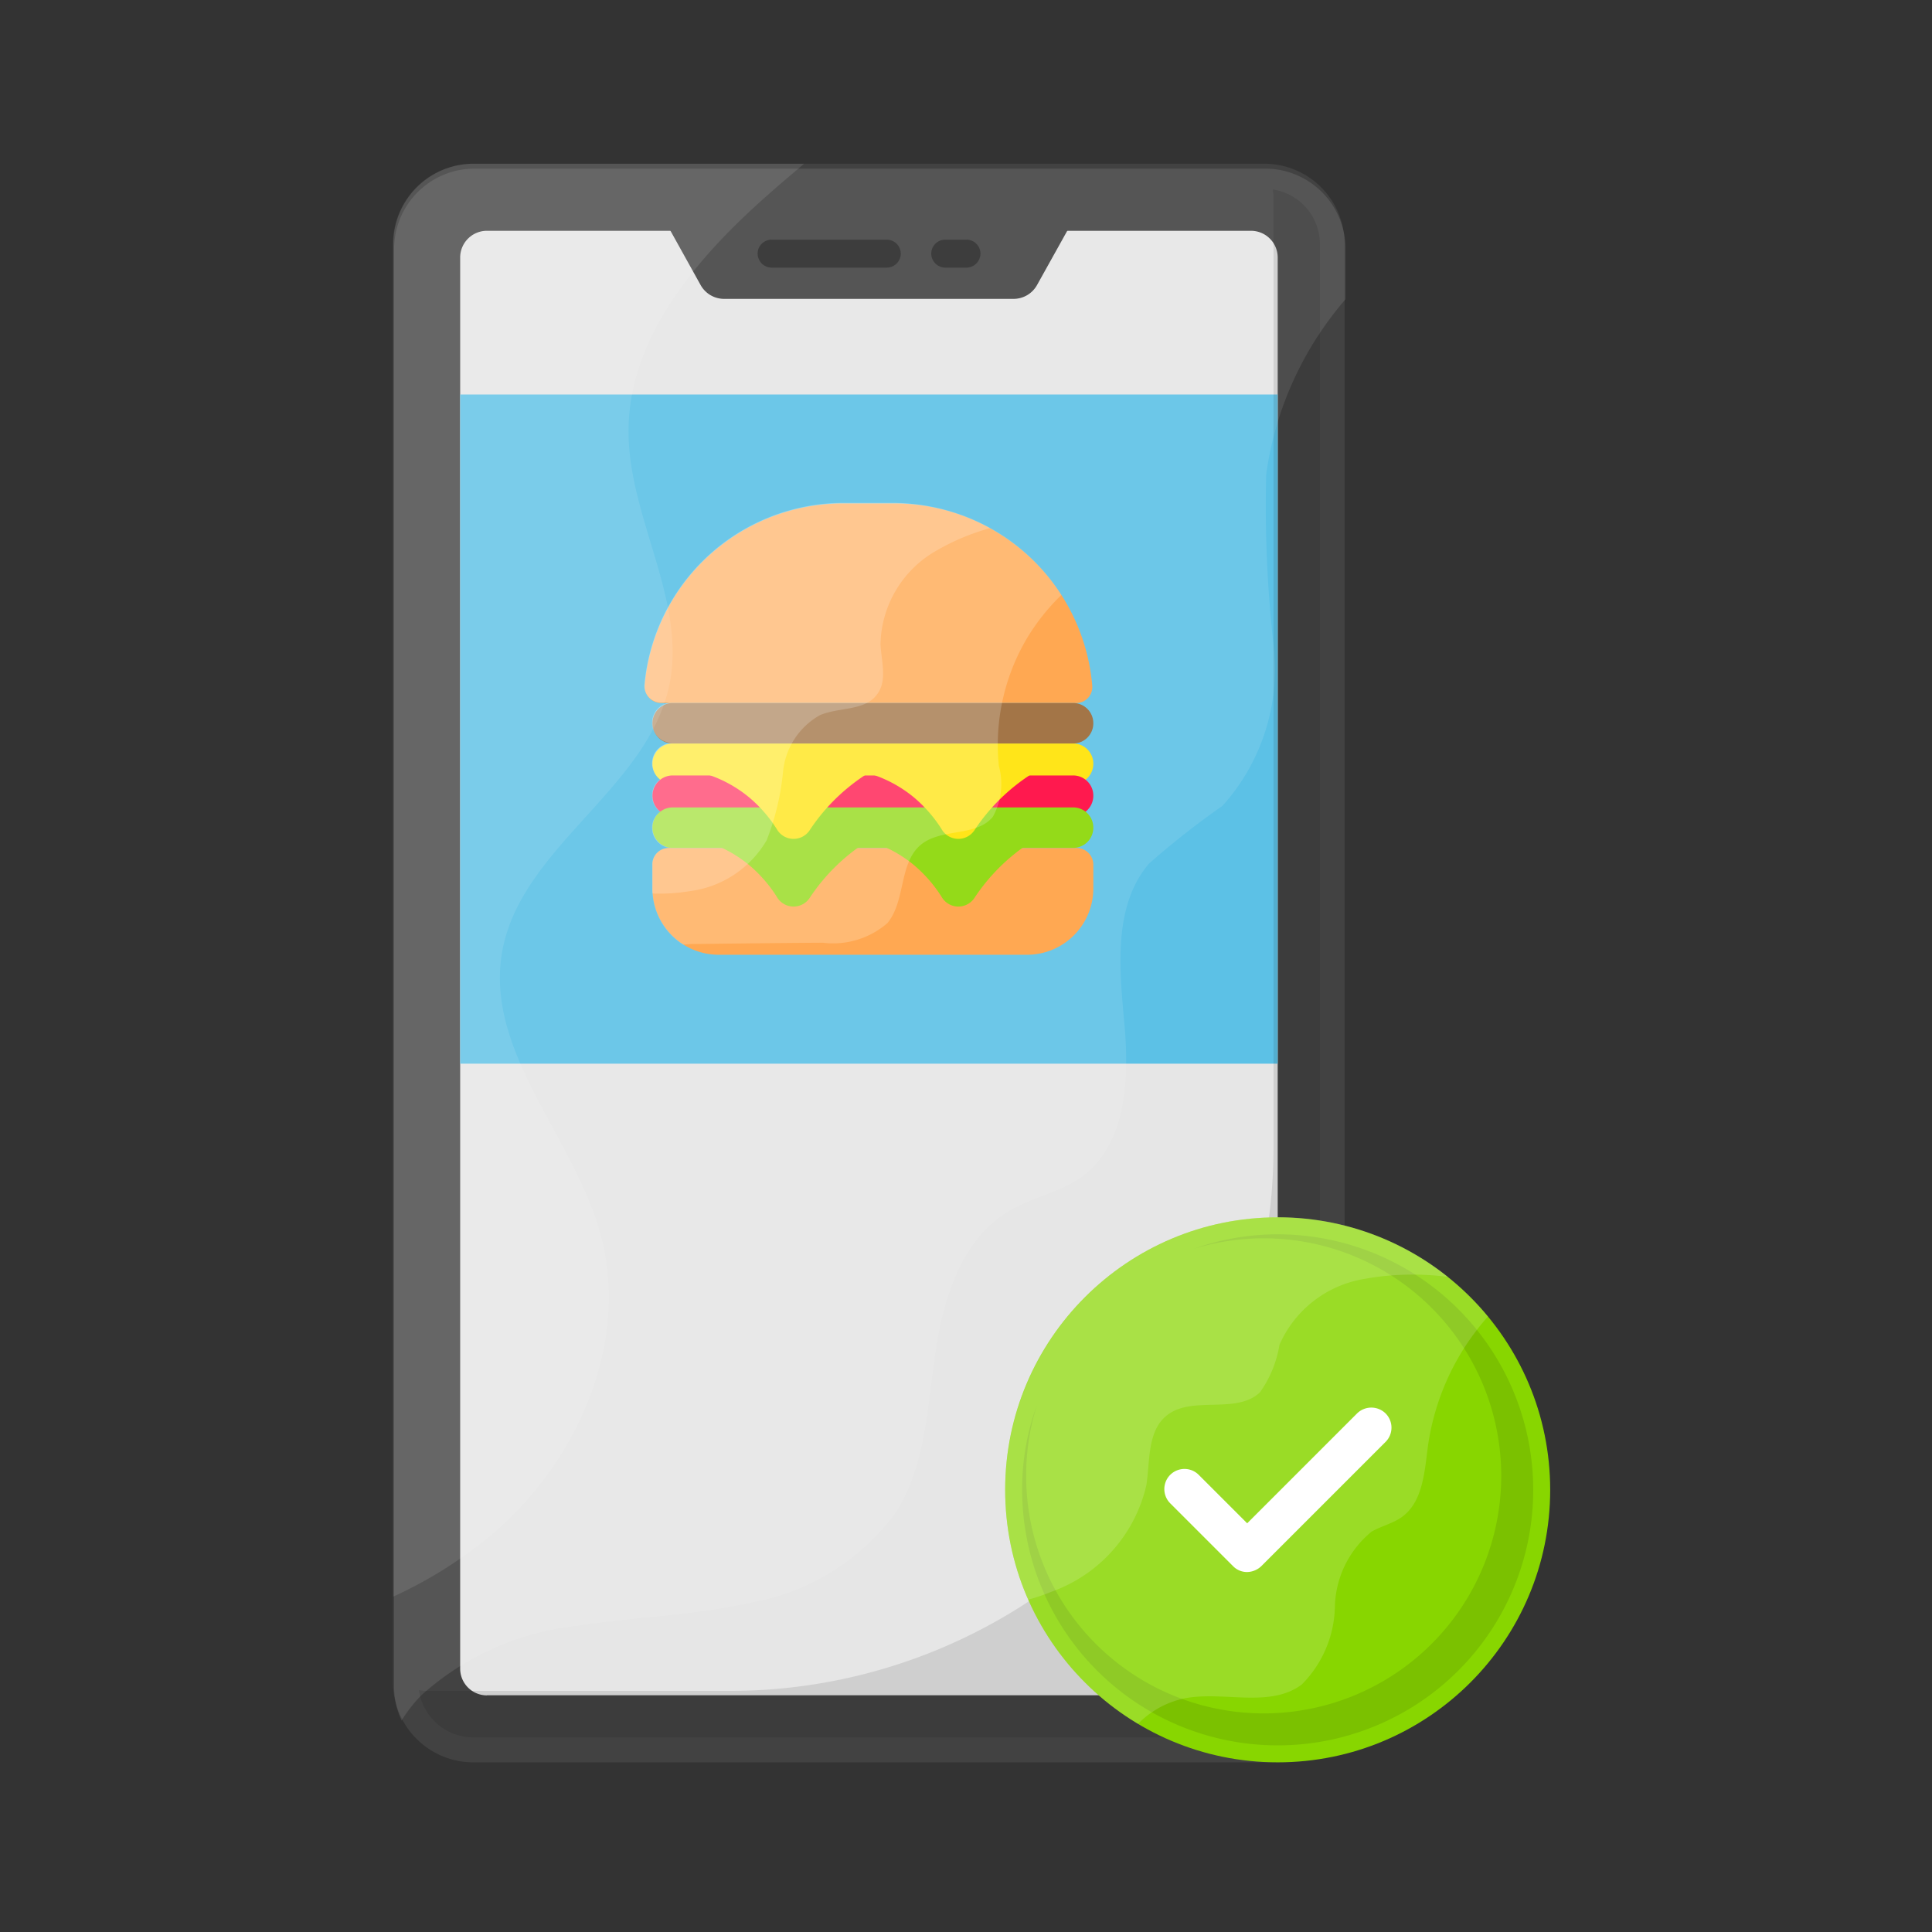 <svg xmlns="http://www.w3.org/2000/svg" width="59" height="59" viewBox="0 0 59 59"><rect x="0" y="0" width="59" height="59" fill="#333333" stroke="none"/><defs><style>.a{fill:none;opacity:0.59;}.b{fill:#424242;}.c{fill:#e6e6e6;}.d{fill:#5cc1e6;}.e{fill:#ffe200;}.f{fill:#ff9f3f;}.g{fill:#ff003b;}.h{fill:#88d600;}.i{fill:#963;}.j,.l,.n,.o{fill:#fff;}.j{opacity:0.2;}.k{fill:#282828;}.l,.m{opacity:0.1;}.o{opacity:0.15;}</style></defs><g transform="translate(-403 -194)"><rect class="a" width="59" height="59" transform="translate(403 194)"/><g transform="translate(16804 1682)"><path class="b" d="M42.893,7.456V51.363a2.455,2.455,0,0,1-2.456,2.456H16.286a2.455,2.455,0,0,1-2.456-2.456V7.456A2.455,2.455,0,0,1,16.286,5h24.15A2.455,2.455,0,0,1,42.893,7.456Z" transform="translate(-16402.83 -1488)"/><path class="c" d="M17.336,52.41a.817.817,0,0,1-.816-.816V8.5a.817.817,0,0,1,.816-.816H40.67a.817.817,0,0,1,.816.816v43.09a.817.817,0,0,1-.816.816H17.336Z" transform="translate(-16403.467 -1488.636)"/><rect class="d" width="24.966" height="20.435" transform="translate(-16386.947 -1475.952)"/><path class="e" d="M37.683,28.828a.615.615,0,0,1-.618.618H24.838a.618.618,0,0,1,0-1.236H37.066A.615.615,0,0,1,37.683,28.828Z" transform="translate(-16405.295 -1493.505)"/><path class="f" d="M37.075,24.695H24.421a.507.507,0,0,1-.511-.534A6.1,6.1,0,0,1,29.981,18.6h1.526a6.084,6.084,0,0,1,6.072,5.568A.49.49,0,0,1,37.075,24.695Z" transform="translate(-16405.223 -1491.226)"/><path class="g" d="M37.683,30.108a.615.615,0,0,1-.618.618H24.838a.618.618,0,0,1,0-1.236H37.066A.615.615,0,0,1,37.683,30.108Z" transform="translate(-16405.295 -1493.809)"/><path class="f" d="M37.683,32.893v.74a2.025,2.025,0,0,1-2.021,2.021H26.241a2.025,2.025,0,0,1-2.021-2.021v-.74a.5.5,0,0,1,.5-.5H37.172A.51.51,0,0,1,37.683,32.893Z" transform="translate(-16405.295 -1494.497)"/><path class="h" d="M37.683,31.388a.615.615,0,0,1-.618.618H24.838a.618.618,0,0,1,0-1.236H37.066A.615.615,0,0,1,37.683,31.388Z" transform="translate(-16405.295 -1494.113)"/><path class="h" d="M25.1,31.787a3.913,3.913,0,0,1,2.281.892,4.2,4.2,0,0,1,.839.961.59.59,0,0,0,1,.053,5.893,5.893,0,0,1,2.906-2.3Z" transform="translate(-16405.502 -1494.26)"/><path class="h" d="M31.7,31.787a3.913,3.913,0,0,1,2.281.892,4.2,4.2,0,0,1,.839.961.59.59,0,0,0,1,.053,5.893,5.893,0,0,1,2.906-2.3Z" transform="translate(-16407.07 -1494.26)"/><path class="i" d="M37.683,27.208a.615.615,0,0,1-.618.618H24.838a.618.618,0,0,1,0-1.236H37.066A.615.615,0,0,1,37.683,27.208Z" transform="translate(-16405.295 -1493.121)"/><path class="e" d="M25.1,29.077a3.913,3.913,0,0,1,2.281.892,4.2,4.2,0,0,1,.839.961.59.59,0,0,0,1,.053,5.893,5.893,0,0,1,2.906-2.3Z" transform="translate(-16405.502 -1493.617)"/><path class="e" d="M31.7,29.077a3.913,3.913,0,0,1,2.281.892,4.2,4.2,0,0,1,.839.961.59.59,0,0,0,1,.053,5.893,5.893,0,0,1,2.906-2.3Z" transform="translate(-16407.07 -1493.617)"/><path class="j" d="M35.588,22.707a6.387,6.387,0,0,0-.862,3.9,2.079,2.079,0,0,1-.183,1.556c-.5.618-1.564.343-2.189.847-.687.557-.465,1.716-1.03,2.4a2.533,2.533,0,0,1-1.976.6c-1.259.008-2.532.023-3.8.038a3.066,3.066,0,0,0-.458.023,2.02,2.02,0,0,1-.946-1.709v-.74a.5.5,0,0,1,.5-.5h.114a.615.615,0,0,1-.618-.618.6.6,0,0,1,.244-.488.618.618,0,0,1-.244-.5.6.6,0,0,1,.244-.488.62.62,0,0,1,.374-1.114.618.618,0,1,1,0-1.236h-.343a.507.507,0,0,1-.511-.534,6.11,6.11,0,0,1,6.08-5.561h1.526a6.069,6.069,0,0,1,5.126,2.807A6.51,6.51,0,0,0,35.588,22.707Z" transform="translate(-16405.223 -1491.221)"/><path class="j" d="M34.459,19.35a6.832,6.832,0,0,0-1.6.664,3.363,3.363,0,0,0-1.747,2.891c.031.526.214,1.121-.114,1.533-.374.5-1.159.374-1.739.625A2.225,2.225,0,0,0,28.135,26.8a7.756,7.756,0,0,1-.5,2.082,3.187,3.187,0,0,1-2.365,1.556,5.539,5.539,0,0,1-1.121.069,1.022,1.022,0,0,1-.008-.153v-.74a.5.5,0,0,1,.5-.5h.114a.615.615,0,0,1-.618-.618.6.6,0,0,1,.244-.488.618.618,0,0,1-.244-.5.6.6,0,0,1,.244-.488.62.62,0,0,1,.374-1.114.618.618,0,0,1,0-1.236h-.343a.507.507,0,0,1-.511-.534,6.11,6.11,0,0,1,6.08-5.561h1.526A6.378,6.378,0,0,1,34.459,19.35Z" transform="translate(-16405.223 -1491.221)"/><path class="b" d="M37.318,6.8l-1.3,2.334a.821.821,0,0,1-.717.42H26.464a.821.821,0,0,1-.717-.42L24.45,6.8Z" transform="translate(-16405.35 -1488.427)"/><g transform="translate(-16377.863 -1480.681)"><path class="k" d="M35.234,8.467a.431.431,0,0,1-.427.427h-.648a.431.431,0,0,1-.427-.427.426.426,0,0,1,.427-.427h.648A.426.426,0,0,1,35.234,8.467Zm-2.433,0a.431.431,0,0,1-.427.427H28.857a.431.431,0,0,1-.427-.427.426.426,0,0,1,.427-.427h3.517A.426.426,0,0,1,32.8,8.467Z" transform="translate(-28.43 -8.04)"/></g><path class="l" d="M40.477,14.329a38.034,38.034,0,0,0,.229,5.263,6.245,6.245,0,0,1-1.564,4.867A25.333,25.333,0,0,0,36.9,26.221c-1.1,1.289-.908,3.2-.755,4.882s.069,3.684-1.3,4.684c-.664.481-1.518.625-2.22,1.045-1.449.854-2.006,2.655-2.25,4.317s-.3,3.433-1.19,4.859a6.962,6.962,0,0,1-4.417,2.777c-1.739.4-3.539.435-5.294.709a8.463,8.463,0,0,0-4.806,2.136,4.454,4.454,0,0,0-.595.763,2.452,2.452,0,0,1-.229-1.03V7.456A2.455,2.455,0,0,1,16.3,5h24.15A2.455,2.455,0,0,1,42.9,7.456V8.989A10.374,10.374,0,0,0,40.477,14.329Z" transform="translate(-16402.809 -1487.851)"/><path class="l" d="M26.388,5c-.366.313-.74.625-1.1.946C23.116,7.86,21.01,10.309,21.026,13.2c.008,2.624,1.77,5.126,1.251,7.7-.656,3.2-4.577,4.981-5.118,8.208-.5,3.021,2.174,5.591,3,8.543.931,3.333-.687,7-3.333,9.23a13.184,13.184,0,0,1-2.983,1.876V7.456A2.455,2.455,0,0,1,16.3,5Z" transform="translate(-16402.832 -1488)"/><path class="m" d="M42.384,7.7V51.607A1.694,1.694,0,0,1,40.691,53.3H16.541a1.68,1.68,0,0,1-1.671-1.442,1.405,1.405,0,0,0,.252.023h9.245a16.6,16.6,0,0,0,16.6-16.591V6.282a1.4,1.4,0,0,0-.023-.252A1.693,1.693,0,0,1,42.384,7.7Z" transform="translate(-16403.076 -1488.244)"/><g transform="translate(-16370.304 -1450.825)"><circle class="h" cx="8.322" cy="8.322" r="8.322" transform="translate(0)"/><path class="m" d="M54.627,55.663a7.8,7.8,0,0,1-15.607,0,7.463,7.463,0,0,1,.45-2.586,7.179,7.179,0,0,0-.328,2.159A7.254,7.254,0,1,0,46.4,47.982a7.179,7.179,0,0,0-2.159.328,7.645,7.645,0,0,1,2.586-.45A7.808,7.808,0,0,1,54.627,55.663Z" transform="translate(-38.501 -47.341)"/><path class="n" d="M47.244,59.819h0a.594.594,0,0,1-.435-.183l-1.915-1.915a.615.615,0,1,1,.87-.87l1.48,1.48L50.6,54.975a.622.622,0,0,1,.87,0,.615.615,0,0,1,0,.87l-3.783,3.783A.646.646,0,0,1,47.244,59.819Z" transform="translate(-39.853 -48.987)"/><path class="o" d="M53.085,50.208a7.547,7.547,0,0,0-1.831,3.936c-.107.8-.153,1.739-.816,2.2-.275.191-.618.267-.908.435a3.054,3.054,0,0,0-1.121,2.3,3.464,3.464,0,0,1-1.015,2.372c-.969.717-2.349.2-3.539.412a2.766,2.766,0,0,0-1.457.786A8.323,8.323,0,1,1,53.085,50.208Z" transform="translate(-38.34 -47.18)"/><path class="o" d="M51.864,49a8.261,8.261,0,0,0-2.6.069,3.434,3.434,0,0,0-2.548,2.006,3.456,3.456,0,0,1-.595,1.449c-.732.694-2.1.076-2.868.725-.572.481-.488,1.365-.6,2.105a4.534,4.534,0,0,1-2.891,3.257,6.107,6.107,0,0,1-.717.244,8.332,8.332,0,0,1,7.62-11.678A8.279,8.279,0,0,1,51.864,49Z" transform="translate(-38.34 -47.18)"/></g></g></g></svg>